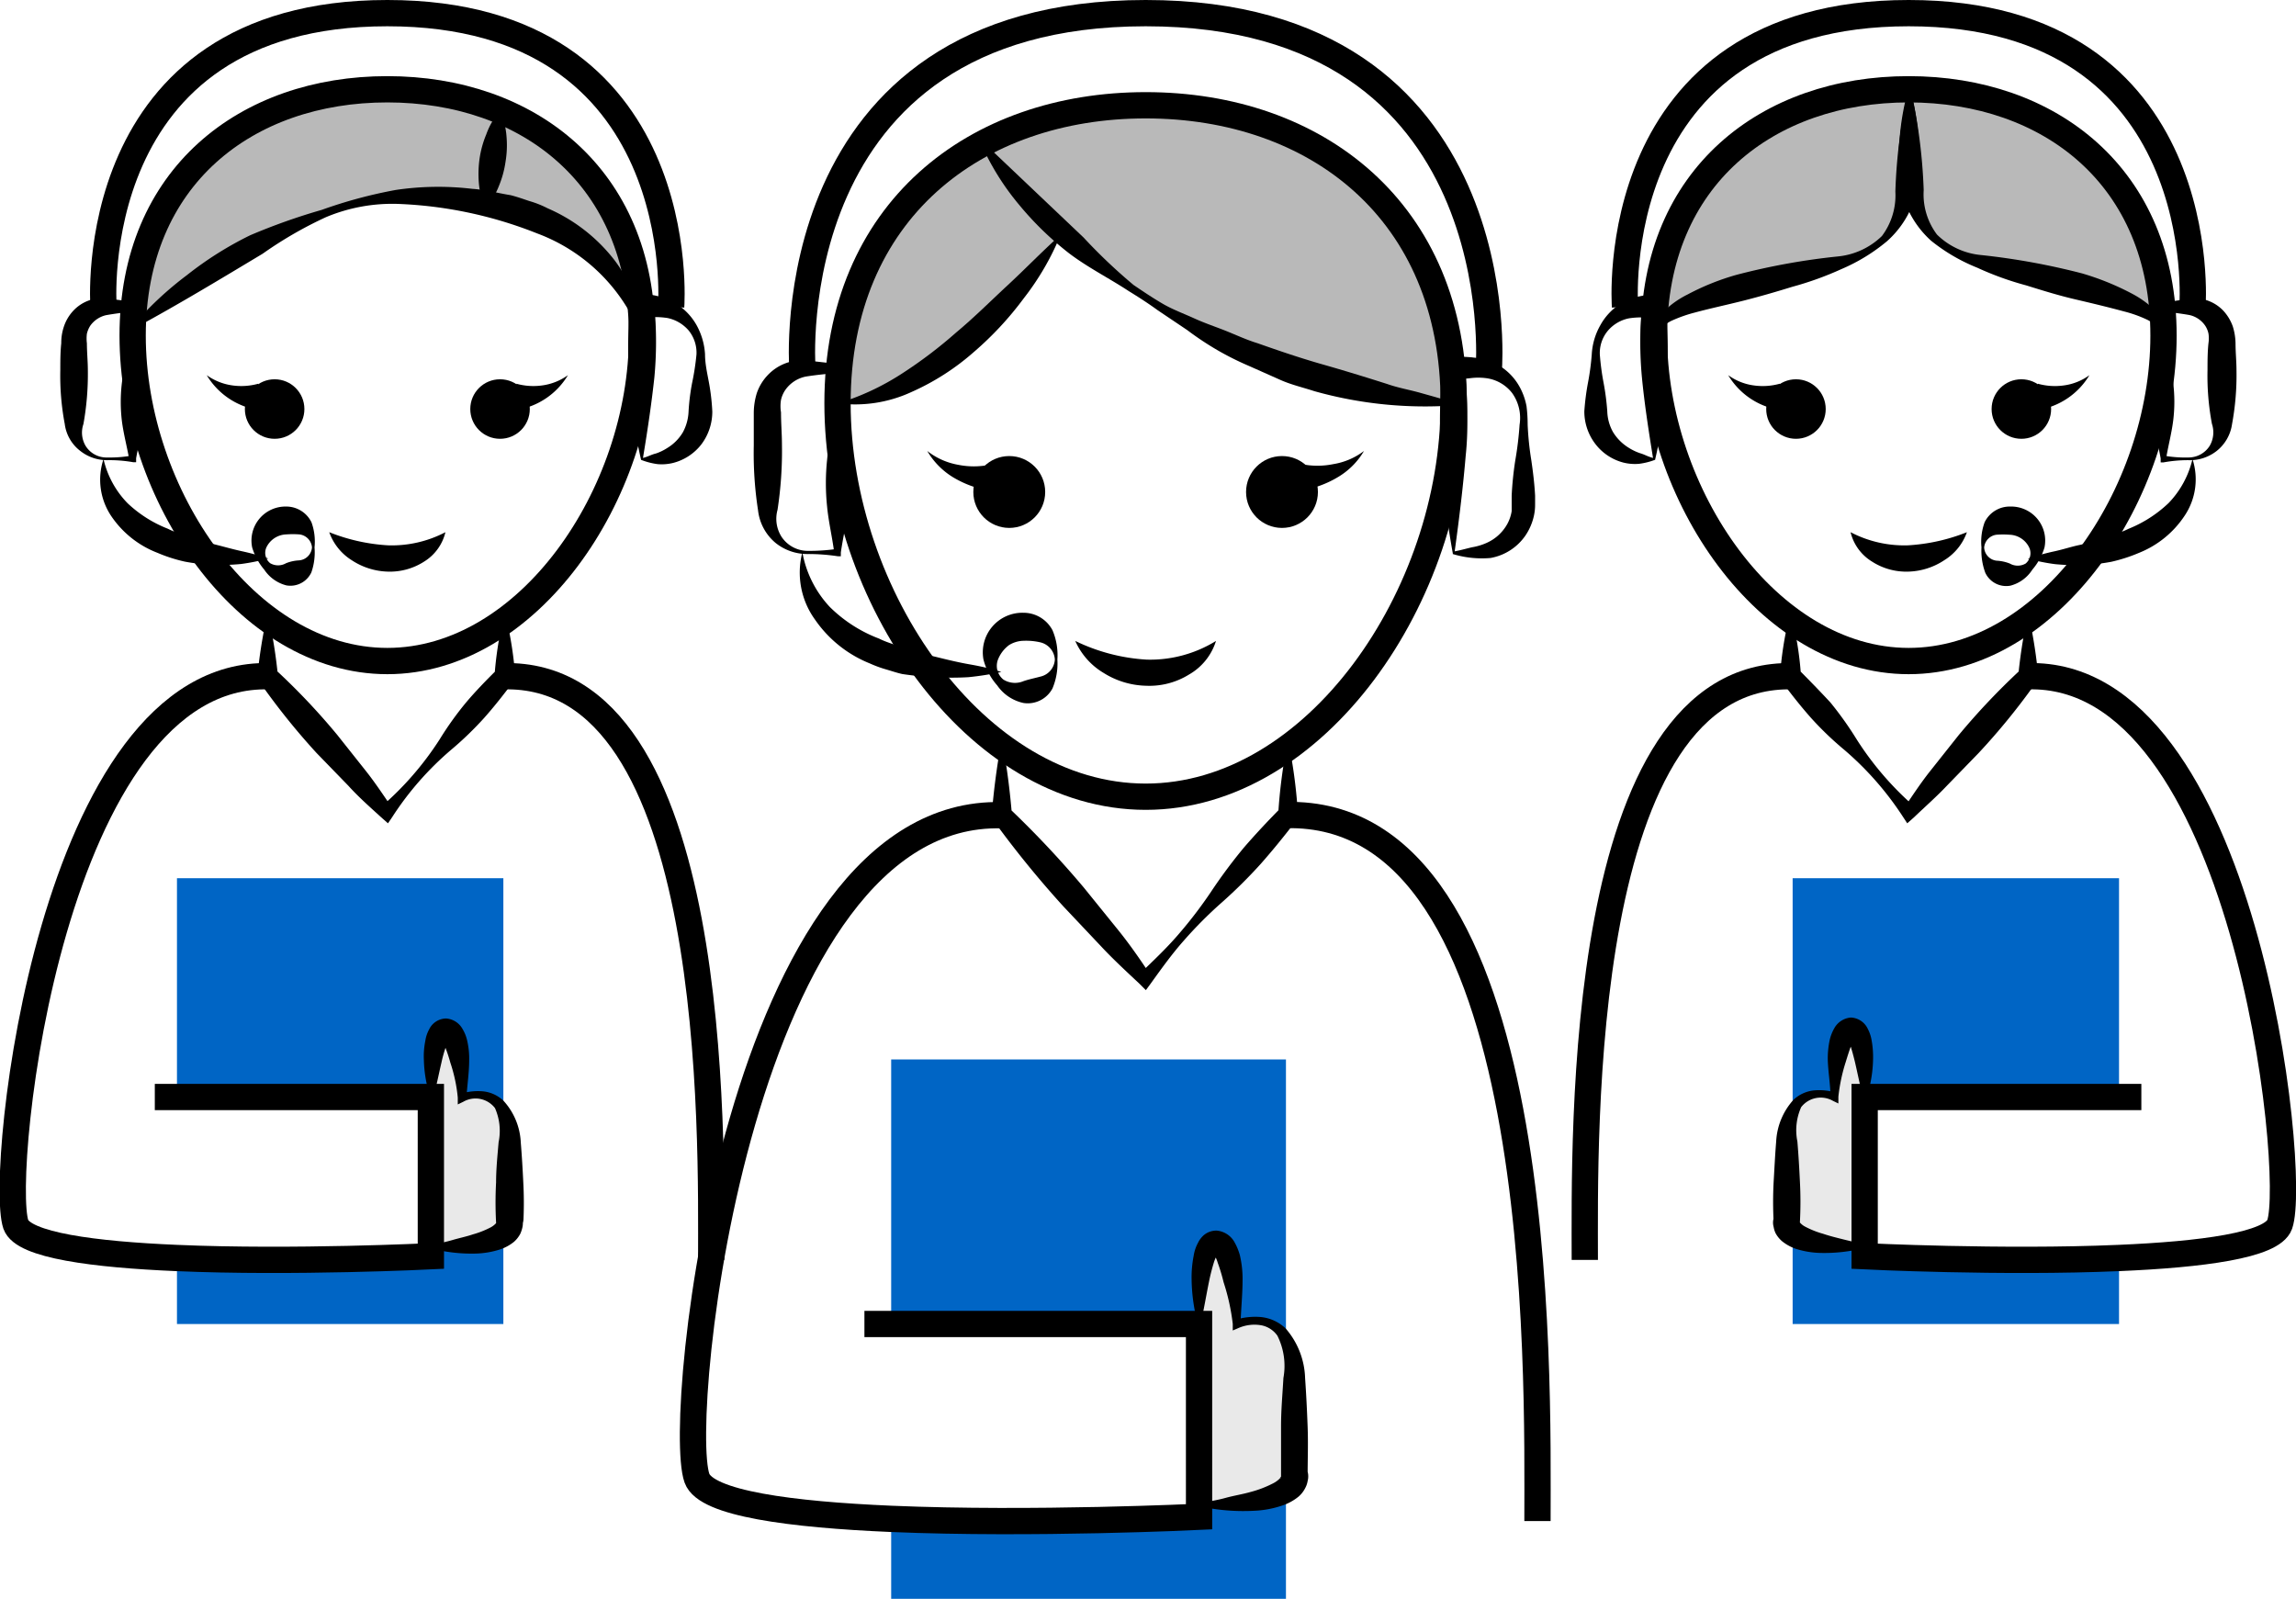 <?xml version="1.0" encoding="UTF-8"?> <svg xmlns="http://www.w3.org/2000/svg" viewBox="0 0 145.05 100.99"><defs><style>.cls-1{fill:#b9b9b9;}.cls-2{fill:none;stroke:#000;stroke-miterlimit:10;stroke-width:1.66px;}.cls-3{fill:#0065c5;}.cls-4{fill:#e9e9e9;}</style></defs><g id="Layer_2" data-name="Layer 2"><g id="Layer_1-2" data-name="Layer 1"><path class="cls-1" d="M8.39,20.71s11-8.94,17.81-8.29c0,0,9.68.12,14.11,7l.08-.76s-.77-8.71-8-11.26S10.46,3.82,8.39,20.71Z"></path><path class="cls-1" d="M52.91,25.47l2.72-.4S63,20.06,67,14.84c0,0,14.18,11.32,24.88,10.63l-.18-2.92A17.63,17.63,0,0,0,81.37,8.44C71.72,4.15,59.7,9.13,57,12.86S52.91,25.47,52.91,25.47Z"></path><path class="cls-1" d="M104.87,20s15.53-2.88,15.39-7.28l.74.19s.49,3.66,7.11,4.76L136.64,20s-1-12.94-13-14.31-17.41,6.87-18.13,9.47-1,4-1,4Z"></path><path class="cls-2" d="M91.84,25.47c0,12.15-8.71,24.86-19.46,24.86S52.91,37.62,52.91,25.47,61.63,6.65,72.38,6.65,91.84,13.32,91.84,25.47Z"></path><path d="M51,34.8a12.39,12.39,0,0,0,1.92-.13l-.22.22c-.13-1-.36-1.94-.45-2.91a14.15,14.15,0,0,1,0-2.91c.09-1,.28-1.94.35-2.91a17.67,17.67,0,0,0,0-2.91l.3.31c-.67.06-1.39.13-2,.23a2.08,2.08,0,0,0-1.27.82,1.81,1.81,0,0,0-.29.65,2.44,2.44,0,0,0,0,.79c0,.69.06,1.37.06,2.06a24.5,24.5,0,0,1-.28,4.1,2.12,2.12,0,0,0,.26,1.71A2,2,0,0,0,51,34.8ZM51,35a3.2,3.2,0,0,1-2-.7,3.13,3.13,0,0,1-1.11-2.06,23.48,23.48,0,0,1-.27-4.1c0-.69,0-1.37,0-2.06a4.31,4.31,0,0,1,.19-1.24,3.09,3.09,0,0,1,.69-1.14,3,3,0,0,1,2.31-.94c.74.07,1.39.16,2.08.22l.33,0,0,.28a18.85,18.85,0,0,0,0,2.91c.08,1,.27,1.94.36,2.91a14.15,14.15,0,0,1,0,2.91c-.09,1-.32,1.94-.46,2.91l0,.24-.19,0A12.4,12.4,0,0,0,51,35Z"></path><path d="M91.9,34.83c.43-.08.79-.19,1.11-.26a3.76,3.76,0,0,0,.92-.28,2.77,2.77,0,0,0,1.3-1.2,2.52,2.52,0,0,0,.27-.8c0-.15,0-.29,0-.43v-.55a21.25,21.25,0,0,1,.23-2.24A21.28,21.28,0,0,0,96,26.83a2.71,2.71,0,0,0-.47-2,2.48,2.48,0,0,0-1.64-.94,3.84,3.84,0,0,0-1,0L91.84,24l.75-.76c0,.93.1,1.84.11,2.75s0,1.82-.1,2.75C92.44,30.64,92.21,32.59,91.9,34.83Zm-.12.12a51.84,51.84,0,0,1-.7-5.57c-.07-1-.12-2-.11-3.05s.06-2.06.11-3.08l0-.8.72.05,1.12.07.61.07a2.86,2.86,0,0,1,.65.19,3.61,3.61,0,0,1,1.86,1.68,4.1,4.1,0,0,1,.4,1.16,9.6,9.6,0,0,1,.07,1.16,18.89,18.89,0,0,0,.23,2.24c.11.75.2,1.49.24,2.24v.56a3.17,3.17,0,0,1-.07.69,3.59,3.59,0,0,1-.54,1.27,3.39,3.39,0,0,1-2.21,1.42A6.33,6.33,0,0,1,91.78,35Z"></path><path d="M50.69,34.89a6.82,6.82,0,0,0,1.73,3.45,8.92,8.92,0,0,0,3.11,2c.56.28,1.21.44,1.81.67s1.27.36,1.92.52,1.31.32,2,.44,1.35.27,2,.48a18.18,18.18,0,0,1-2.09.33,18.71,18.71,0,0,1-2.12,0A19.23,19.23,0,0,1,57,42.58c-.36-.08-.7-.2-1.05-.3a7.43,7.43,0,0,1-1-.37,7.66,7.66,0,0,1-3.47-2.78A5.06,5.06,0,0,1,50.69,34.89Z"></path><path d="M66.8,41.66a4.06,4.06,0,0,1-.31,1.83,1.77,1.77,0,0,1-1.83.92A2.71,2.71,0,0,1,63,43.3a3.92,3.92,0,0,1-.87-1.64,2.5,2.5,0,0,1,2.52-2.95,2.07,2.07,0,0,1,1.84,1.1A4,4,0,0,1,66.8,41.66Zm-.16,0a1.19,1.19,0,0,0-.91-1.08,4,4,0,0,0-1.07-.1,1.81,1.81,0,0,0-.91.27,2.09,2.09,0,0,0-.7.91,1.11,1.11,0,0,0,.34,1.27,1.38,1.38,0,0,0,1.27.1c.35-.12.63-.17,1.08-.29A1.17,1.17,0,0,0,66.64,41.66Z"></path><path d="M67.93,40.49a11.91,11.91,0,0,0,4.51,1.18,7.92,7.92,0,0,0,4.38-1.18,3.71,3.71,0,0,1-1.7,2.12,4.76,4.76,0,0,1-2.73.71,5.26,5.26,0,0,1-2.67-.81A4.44,4.44,0,0,1,67.93,40.49Z"></path><circle cx="63.76" cy="31.08" r="2.27"></circle><path d="M58.58,28.49a4.41,4.41,0,0,0,1.94.87,5,5,0,0,0,2,0V31a6.55,6.55,0,0,1-2.31-.85A4.74,4.74,0,0,1,58.58,28.49Z"></path><circle cx="80.99" cy="31.08" r="2.27"></circle><path d="M86.17,28.49a4.65,4.65,0,0,1-1.63,1.64,6.48,6.48,0,0,1-2.31.85V29.32a5,5,0,0,0,2,0A4.36,4.36,0,0,0,86.17,28.49Z"></path><path class="cls-2" d="M50.69,23.25S49,.83,72.38.83,94.06,23.25,94.06,23.25"></path><path d="M81.45,47.14A32.33,32.33,0,0,1,82,51.49v.2l-.17.22c-.7.91-1.42,1.8-2.18,2.66A31.24,31.24,0,0,1,77.2,57a26.65,26.65,0,0,0-2.43,2.44c-.76.86-1.43,1.8-2.1,2.73l-.28.38L72,62.16c-.84-.79-1.69-1.57-2.47-2.41l-2.36-2.5a63.71,63.71,0,0,1-4.35-5.34l-.17-.23v-.19c.12-1.45.3-2.9.56-4.35h.16c.26,1.45.44,2.9.56,4.35l-.16-.42a62.15,62.15,0,0,1,4.7,5l2.16,2.67c.72.89,1.38,1.84,2,2.78H72c.83-.8,1.67-1.59,2.42-2.46a27.77,27.77,0,0,0,2.09-2.73,33.14,33.14,0,0,1,2.06-2.77c.75-.87,1.53-1.7,2.34-2.52l-.16.41a34,34,0,0,1,.55-4.35Z"></path><path class="cls-3" d="M81.24,66.93V101H56.3V96c8.93.38,19.45-.13,19.45-.13V83.64H56.3V66.93Z"></path><path class="cls-4" d="M75.76,83.65s-.21-5.19,1.06-5.19,1.27,5.19,1.27,5.19,3.65-1.5,3.65,3.44v6.13s.55,1.85-6,1.85"></path><path d="M75.68,83.65a11.24,11.24,0,0,1-.4-2.83,7,7,0,0,1,.13-1.49,2.54,2.54,0,0,1,.28-.83,1.51,1.51,0,0,1,.37-.48,1.23,1.23,0,0,1,.8-.28,1.43,1.43,0,0,1,1.14.75,3.54,3.54,0,0,1,.33.81,6.55,6.55,0,0,1,.17,1.49c0,1-.1,1.91-.13,2.86L78,83.39a4.23,4.23,0,0,1,1.65-.19,2.65,2.65,0,0,1,1.57.72,5,5,0,0,1,1.23,3.14c.07,1,.12,2,.16,3.08s0,2,0,3.08l0-.25a1.17,1.17,0,0,1,0,.59,1.39,1.39,0,0,1-.14.42,1.76,1.76,0,0,1-.44.57,3.22,3.22,0,0,1-1,.55,6.33,6.33,0,0,1-1.82.34,12.79,12.79,0,0,1-3.45-.29V95c.56-.15,1.11-.22,1.65-.37s1.08-.23,1.6-.38a6.89,6.89,0,0,0,1.41-.54,1.59,1.59,0,0,0,.45-.33c0-.06.06-.09.06-.1s0,0,0,0a.45.45,0,0,0,0,.17l0-.24c0-1,0-2,0-3.08s.09-2,.15-3.08a4.27,4.27,0,0,0-.38-2.67,1.61,1.61,0,0,0-1.09-.67,2.52,2.52,0,0,0-1.38.19l-.35.15,0-.41A13.46,13.46,0,0,0,77.3,81a11.24,11.24,0,0,0-.37-1.23,2.13,2.13,0,0,0-.2-.47c-.07-.13-.11-.06.08-.06a.31.31,0,0,0,.16-.06l-.06.06a2.68,2.68,0,0,0-.21.47,12.63,12.63,0,0,0-.32,1.25c-.18.88-.33,1.8-.54,2.72Z"></path><path class="cls-2" d="M63.28,51.5c-16.61-.43-20.63,38-19.25,41.88.57,1.61,6,2.3,12.27,2.57,8.93.38,19.45-.13,19.45-.13V83.64H54.61"></path><path class="cls-2" d="M97.13,96.09c0-9.21.72-45-15.89-44.6"></path><path d="M62.13,9,68.45,15a34.33,34.33,0,0,0,3.16,3c.6.41,1.2.81,1.83,1.18s1.32.62,2,.93,1.35.53,2,.79,1.31.57,2,.78c1.36.48,2.71.94,4.08,1.33s2.74.81,4.12,1.25c.68.24,1.39.36,2.1.56s1.41.39,2.12.62l0,.17a25.86,25.86,0,0,1-8.83-.9c-.7-.23-1.44-.4-2.12-.7l-2-.89a18.51,18.51,0,0,1-2-1A19.32,19.32,0,0,1,75,20.85L73.14,19.6c-.59-.43-1.21-.83-1.83-1.21-1.23-.81-2.57-1.48-3.76-2.38a19.9,19.9,0,0,1-3.19-3.1A16.25,16.25,0,0,1,62,9.13Z"></path><path d="M67,14.84a16.91,16.91,0,0,1-2.32,4,20.73,20.73,0,0,1-3.16,3.4,15.39,15.39,0,0,1-3.95,2.53,8.49,8.49,0,0,1-4.62.71,15.91,15.91,0,0,0,4-1.86A28.45,28.45,0,0,0,60.41,21c1.12-.93,2.19-2,3.27-3S65.83,15.89,67,14.84Z"></path><path class="cls-2" d="M104.49,21.2c0,10.05,7.21,20.56,16.09,20.56s16.1-10.51,16.1-20.56-7.21-15.56-16.1-15.56S104.49,11.16,104.49,21.2Z"></path><path d="M138.27,29.07a8.54,8.54,0,0,0-1.59.14l-.18,0,0-.25c-.14-.8-.36-1.61-.46-2.41a9.64,9.64,0,0,1,0-2.4c.09-.8.28-1.61.36-2.41a12.83,12.83,0,0,0,0-2.4l0-.28.34,0c.57,0,1.1-.14,1.72-.21a2.52,2.52,0,0,1,2,.78,2.86,2.86,0,0,1,.6,1,3.79,3.79,0,0,1,.17,1.06c0,.57.06,1.14.06,1.7a17,17,0,0,1-.28,3.4,2.63,2.63,0,0,1-1,1.72A2.74,2.74,0,0,1,138.27,29.07Zm0-.17a1.58,1.58,0,0,0,1.33-.74,1.69,1.69,0,0,0,.14-1.38,16.26,16.26,0,0,1-.28-3.4c0-.56,0-1.13.06-1.7a2,2,0,0,0,0-.61,1.44,1.44,0,0,0-.21-.5,1.63,1.63,0,0,0-1-.67c-.52-.09-1.12-.17-1.67-.22l.3-.31a12,12,0,0,0,0,2.4c.07.8.26,1.61.35,2.41a9.64,9.64,0,0,1,0,2.4c-.1.8-.32,1.61-.45,2.41l-.22-.22A7.76,7.76,0,0,0,138.27,28.9Z"></path><path d="M104.55,29.05a4.38,4.38,0,0,1-1,.25,3,3,0,0,1-1-.08,3.26,3.26,0,0,1-1.76-1.17,3.38,3.38,0,0,1-.7-2.07,15.54,15.54,0,0,1,.23-1.8,15.85,15.85,0,0,0,.24-1.8,4.18,4.18,0,0,1,.55-1.85,3.73,3.73,0,0,1,1.43-1.44,4.38,4.38,0,0,1,2-.47l.7,0,0,.79a30.71,30.71,0,0,1-.69,9.68Zm-.12-.12c-.31-1.91-.55-3.52-.7-5.07a24,24,0,0,1,0-4.49l.74.74a5.14,5.14,0,0,0-1.56,0,2.35,2.35,0,0,0-1.33.78,2.19,2.19,0,0,0-.51,1.52,16,16,0,0,0,.24,1.79,15.65,15.65,0,0,1,.23,1.79,2.85,2.85,0,0,0,.36,1.3,3,3,0,0,0,1,1,3.32,3.32,0,0,0,.71.34C103.92,28.72,104.06,28.83,104.43,28.93Z"></path><path d="M138.51,29a4.12,4.12,0,0,1-.49,3.57,6.22,6.22,0,0,1-2.9,2.36,10.07,10.07,0,0,1-1.74.56,13.69,13.69,0,0,1-1.78.21,14.72,14.72,0,0,1-1.76-.06,12.33,12.33,0,0,1-1.73-.35,15.44,15.44,0,0,1,1.67-.46c.56-.12,1.09-.3,1.63-.41s1.05-.32,1.57-.45l.75-.27a4.62,4.62,0,0,0,.73-.29A8,8,0,0,0,137,31.78,5.94,5.94,0,0,0,138.51,29Z"></path><path d="M125.35,34.58a.88.88,0,0,0,.79.84,2.62,2.62,0,0,1,.83.18,1,1,0,0,0,1,0,.85.85,0,0,0,.23-1,1.43,1.43,0,0,0-1.25-.82,5.48,5.48,0,0,0-.82,0A.89.89,0,0,0,125.35,34.58Zm-.17,0a3.6,3.6,0,0,1,.2-1.59A1.76,1.76,0,0,1,127,32a2.15,2.15,0,0,1,2.16,2.59,3.87,3.87,0,0,1-.77,1.4A2.34,2.34,0,0,1,127,37a1.46,1.46,0,0,1-1.58-.82A4,4,0,0,1,125.18,34.58Z"></path><path d="M124.26,33.62a3.42,3.42,0,0,1-1.43,1.77,4.32,4.32,0,0,1-2.25.72,4,4,0,0,1-2.31-.63,3,3,0,0,1-1.36-1.86,7.32,7.32,0,0,0,3.62.83A11.89,11.89,0,0,0,124.26,33.62Z"></path><circle cx="127.7" cy="25.84" r="1.88"></circle><path d="M132,23.7a4.64,4.64,0,0,1-3.26,2.2V24.24a4,4,0,0,0,1.63.11A3.53,3.53,0,0,0,132,23.7Z"></path><circle cx="113.46" cy="25.84" r="1.88"></circle><path d="M109.18,23.7a3.53,3.53,0,0,0,1.63.65,4,4,0,0,0,1.63-.11V25.9A4.62,4.62,0,0,1,109.18,23.7Z"></path><path class="cls-2" d="M138.51,19.37S139.91.83,120.58.83s-17.92,18.54-17.92,18.54"></path><path d="M113.23,39.12a21.33,21.33,0,0,1,.55,3.6l-.15-.42c.67.67,1.33,1.35,2,2.07a21.76,21.76,0,0,1,1.66,2.33A19.58,19.58,0,0,0,121,51h-.68c.53-.79,1.06-1.59,1.65-2.33l1.77-2.23a43.59,43.59,0,0,1,3.91-4.13l-.15.42a32,32,0,0,1,.55-3.6h.17a32,32,0,0,1,.55,3.6l0,.17-.17.25A42.43,42.43,0,0,1,125,47.57l-2,2.06c-.65.69-1.37,1.32-2.08,2l-.43.38-.25-.38a19.65,19.65,0,0,0-3.75-4.28,20.33,20.33,0,0,1-2.08-2c-.63-.71-1.22-1.46-1.79-2.22l-.17-.23,0-.18a22.4,22.4,0,0,1,.55-3.6Z"></path><path class="cls-3" d="M113.25,55.48V83.64h20.62V79.47c-7.38.32-16.07-.11-16.07-.11V69.3h16.07V55.48Z"></path><path class="cls-4" d="M117.79,69.3S118,65,116.91,65s-1,4.28-1,4.28-3-1.23-3,2.85v5.06s-.46,1.54,5,1.54"></path><path d="M117.7,69.3c-.21-.77-.35-1.52-.52-2.24-.09-.36-.18-.71-.28-1a1.63,1.63,0,0,0-.17-.35c-.07-.12,0,.07.19,0s.23-.1.18,0a2.64,2.64,0,0,0-.16.36c-.11.29-.22.64-.33,1a11,11,0,0,0-.47,2.21l0,.43-.35-.17a1.56,1.56,0,0,0-2,.4,3.56,3.56,0,0,0-.24,2.17c.07.84.12,1.69.16,2.54a23.92,23.92,0,0,1,0,2.54l0,.25c0-.19,0-.16,0-.21s0,0,0,0,0,0,0,0a1.1,1.1,0,0,0,.33.26,5.66,5.66,0,0,0,1.13.45c.41.14.86.25,1.3.36s.91.21,1.37.35v.17a10.16,10.16,0,0,1-2.87.33,5.5,5.5,0,0,1-1.55-.27,2.88,2.88,0,0,1-.84-.47,1.8,1.8,0,0,1-.41-.51,1.49,1.49,0,0,1-.12-.39,1,1,0,0,1,0-.55l0,.24a23.92,23.92,0,0,1,0-2.54c.05-.85.09-1.69.16-2.55a4.24,4.24,0,0,1,1.09-2.63,2.22,2.22,0,0,1,1.34-.6,3.66,3.66,0,0,1,1.39.16l-.39.25c0-.78-.15-1.56-.17-2.37a5.56,5.56,0,0,1,.13-1.26,2.76,2.76,0,0,1,.28-.7,1.32,1.32,0,0,1,1.05-.68A1.24,1.24,0,0,1,118,65a2.43,2.43,0,0,1,.24.72,6,6,0,0,1,.09,1.25,8.24,8.24,0,0,1-.41,2.36Z"></path><path class="cls-2" d="M135.28,69.3H117.8V79.36s8.69.43,16.07.11c5.16-.22,9.68-.79,10.15-2.12,1.14-3.23-2.19-35-15.91-34.63"></path><path class="cls-2" d="M100.12,79.59c0-7.61-.59-37.22,13.14-36.87"></path><path d="M120.67,5.64a16.71,16.71,0,0,1,.55,3.26,10.79,10.79,0,0,1-.17,3.34,6.07,6.07,0,0,1-1.84,3A11.54,11.54,0,0,1,116.33,17a20.4,20.4,0,0,1-3.11,1.12c-1,.31-2.07.62-3.1.88s-2.07.48-3.07.75a8.8,8.8,0,0,0-1.42.5,2,2,0,0,0-1,1h-.17a2.06,2.06,0,0,1,.71-1.64,5.82,5.82,0,0,1,1.43-1,15.56,15.56,0,0,1,3.11-1.25,42.44,42.44,0,0,1,6.4-1.16,4.63,4.63,0,0,0,2.78-1.29,4.28,4.28,0,0,0,.85-2.81,33.88,33.88,0,0,1,.81-6.38Z"></path><path d="M120.71,5.64a34.54,34.54,0,0,1,.82,6.37,4.22,4.22,0,0,0,.84,2.81,4.57,4.57,0,0,0,2.77,1.29,43.84,43.84,0,0,1,6.39,1.16,16.76,16.76,0,0,1,3.1,1.25,6.4,6.4,0,0,1,1.43,1,2.12,2.12,0,0,1,.7,1.65h-.17a2,2,0,0,0-1-1,7.94,7.94,0,0,0-1.42-.5c-1-.27-2-.51-3.07-.76s-2.06-.56-3.09-.88a19.28,19.28,0,0,1-3.1-1.12A11.36,11.36,0,0,1,122,15.21a6.13,6.13,0,0,1-1.83-3A10.78,10.78,0,0,1,120,8.89a15.92,15.92,0,0,1,.56-3.25Z"></path><path class="cls-2" d="M40.56,21.2c0,10.05-7.2,20.56-16.09,20.56S8.38,31.25,8.38,21.2,15.58,5.64,24.47,5.64,40.56,11.16,40.56,21.2Z"></path><path d="M6.79,28.9a7.76,7.76,0,0,0,1.59-.13L8.16,29c-.14-.8-.36-1.61-.46-2.41a10.14,10.14,0,0,1,0-2.4c.1-.8.28-1.61.36-2.41a12,12,0,0,0,0-2.4l.31.31c-.56.05-1.16.13-1.67.22a1.69,1.69,0,0,0-1,.67,1.67,1.67,0,0,0-.21.5,2.43,2.43,0,0,0,0,.61c0,.57.06,1.14.06,1.7a17.73,17.73,0,0,1-.28,3.4,1.65,1.65,0,0,0,.14,1.38A1.55,1.55,0,0,0,6.79,28.9Zm0,.17a2.72,2.72,0,0,1-1.7-.57,2.55,2.55,0,0,1-1-1.72,16.26,16.26,0,0,1-.28-3.4c0-.56,0-1.13.06-1.7a3.18,3.18,0,0,1,.17-1.06,2.72,2.72,0,0,1,.6-1,2.5,2.5,0,0,1,2-.78c.62.07,1.15.16,1.73.21l.33,0,0,.28a12,12,0,0,0,0,2.4c.08.8.26,1.61.36,2.41a10.14,10.14,0,0,1,0,2.4c-.1.8-.32,1.61-.46,2.41l0,.25-.18,0A8.54,8.54,0,0,0,6.79,29.07Z"></path><path d="M40.62,28.93c.37-.1.52-.21.81-.28a3.11,3.11,0,0,0,.71-.34,2.89,2.89,0,0,0,1-1A3,3,0,0,0,43.5,26a13.67,13.67,0,0,1,.22-1.79A16,16,0,0,0,44,22.39a2.23,2.23,0,0,0-.5-1.52,2.41,2.41,0,0,0-1.33-.78,5.2,5.2,0,0,0-1.57,0l.74-.74a24,24,0,0,1,0,4.49C41.17,25.41,40.94,27,40.62,28.93Zm-.12.12a33,33,0,0,1-.71-4.55,31.39,31.39,0,0,1,0-5.13l0-.79.69,0a4.39,4.39,0,0,1,2,.47A3.8,3.8,0,0,1,44,20.53a4.31,4.31,0,0,1,.54,1.85c0,.6.14,1.2.25,1.8A13.61,13.61,0,0,1,45,26a3.43,3.43,0,0,1-.69,2.07,3.29,3.29,0,0,1-1.77,1.17,3,3,0,0,1-1,.08A4.47,4.47,0,0,1,40.5,29.05Z"></path><path d="M6.54,29a5.87,5.87,0,0,0,1.52,2.79A7.88,7.88,0,0,0,10.6,33.4a4.27,4.27,0,0,0,.73.29l.75.27c.52.13,1,.31,1.56.45s1.08.29,1.63.41a16.26,16.26,0,0,1,1.68.46,12.93,12.93,0,0,1-1.73.35,14.81,14.81,0,0,1-1.77.06,13.35,13.35,0,0,1-1.77-.21,9.8,9.8,0,0,1-1.74-.56A6.2,6.2,0,0,1,7,32.56,4.12,4.12,0,0,1,6.54,29Z"></path><path d="M19.87,34.58a3.83,3.83,0,0,1-.2,1.58,1.46,1.46,0,0,1-1.58.82,2.39,2.39,0,0,1-1.4-1,3.85,3.85,0,0,1-.76-1.4A2.15,2.15,0,0,1,18.09,32a1.77,1.77,0,0,1,1.59,1A3.58,3.58,0,0,1,19.87,34.58Zm-.16,0a.9.9,0,0,0-.8-.82,5.48,5.48,0,0,0-.82,0,1.44,1.44,0,0,0-1.26.82.84.84,0,0,0,.24,1,1,1,0,0,0,1,0,2.56,2.56,0,0,1,.83-.18A.89.89,0,0,0,19.71,34.58Z"></path><path d="M20.8,33.62a11.84,11.84,0,0,0,3.72.83,7.3,7.3,0,0,0,3.62-.83,3,3,0,0,1-1.35,1.86,4,4,0,0,1-2.31.63,4.35,4.35,0,0,1-2.26-.72A3.45,3.45,0,0,1,20.8,33.62Z"></path><circle cx="17.35" cy="25.84" r="1.88"></circle><path d="M13.06,23.7a3.61,3.61,0,0,0,1.64.65,4,4,0,0,0,1.62-.11V25.9A4.64,4.64,0,0,1,13.06,23.7Z"></path><circle cx="31.59" cy="25.84" r="1.88"></circle><path d="M35.88,23.7a4.64,4.64,0,0,1-3.26,2.2V24.24a4,4,0,0,0,1.62.11A3.61,3.61,0,0,0,35.88,23.7Z"></path><path class="cls-2" d="M6.54,19.37S5.14.83,24.47.83,42.4,19.37,42.4,19.37"></path><path d="M32,39.12a23.57,23.57,0,0,1,.55,3.6v.18l-.17.23c-.57.76-1.16,1.51-1.79,2.22a21.31,21.31,0,0,1-2.07,2,19.39,19.39,0,0,0-3.75,4.28l-.26.38-.43-.38c-.7-.64-1.42-1.27-2.08-2l-2-2.06a43.67,43.67,0,0,1-3.56-4.43l-.18-.25,0-.17a32,32,0,0,1,.56-3.6H17a32,32,0,0,1,.56,3.6l-.16-.42a42.35,42.35,0,0,1,3.91,4.13l1.77,2.23c.59.74,1.12,1.54,1.66,2.33h-.69a19.58,19.58,0,0,0,3.73-4.29,20.51,20.51,0,0,1,1.67-2.33c.61-.72,1.27-1.4,1.95-2.07l-.16.42a22.4,22.4,0,0,1,.55-3.6Z"></path><path class="cls-3" d="M31.8,55.48V83.64H11.18V79.47c7.38.32,16.08-.11,16.08-.11V69.3H11.18V55.48Z"></path><path class="cls-4" d="M27.27,69.3S27.09,65,28.14,65s1.05,4.28,1.05,4.28,3-1.23,3,2.85v5.06s.46,1.54-4.95,1.54"></path><path d="M27.19,69.31A7.91,7.91,0,0,1,26.78,67a4.92,4.92,0,0,1,.09-1.25,2.17,2.17,0,0,1,.24-.72,1.21,1.21,0,0,1,1.07-.69,1.29,1.29,0,0,1,1.05.68,2.43,2.43,0,0,1,.28.7,5,5,0,0,1,.13,1.26c0,.81-.13,1.59-.17,2.37l-.38-.25a3.66,3.66,0,0,1,1.39-.16,2.19,2.19,0,0,1,1.33.6,4.18,4.18,0,0,1,1.09,2.63c.07.86.12,1.7.16,2.55a23.92,23.92,0,0,1,0,2.54L33,77a1.16,1.16,0,0,1,0,.55,2,2,0,0,1-.13.39,1.78,1.78,0,0,1-.4.51,2.8,2.8,0,0,1-.85.47,5.49,5.49,0,0,1-1.54.27,10.16,10.16,0,0,1-2.87-.33v-.17c.46-.14.92-.22,1.36-.35s.89-.22,1.3-.36a5.76,5.76,0,0,0,1.14-.45,1.25,1.25,0,0,0,.33-.26s0-.06,0,0,0,0,0,0,0,0,0,.21l0-.25a23.92,23.92,0,0,1,0-2.54c0-.85.09-1.7.16-2.54A3.56,3.56,0,0,0,31.27,70a1.55,1.55,0,0,0-2-.4l-.35.17,0-.43a9.78,9.78,0,0,0-.47-2.21,9.56,9.56,0,0,0-.33-1,2.82,2.82,0,0,0-.15-.36c-.05-.09-.06,0,.17,0s.26-.17.2,0a1.63,1.63,0,0,0-.17.35,8.15,8.15,0,0,0-.28,1c-.17.72-.31,1.47-.53,2.24Z"></path><path class="cls-2" d="M17,42.72C3.22,42.37-.1,74.12,1,77.35c.47,1.33,5,1.9,10.14,2.12,7.38.32,16.08-.11,16.08-.11V69.3H9.78"></path><path class="cls-2" d="M44.93,79.59c0-7.61.6-37.22-13.13-36.87"></path><path d="M8.33,20.65a21.52,21.52,0,0,1,3.48-3.27,22,22,0,0,1,4-2.52,39,39,0,0,1,4.51-1.6A29.79,29.79,0,0,1,25,12a18.25,18.25,0,0,1,4.84-.07c.81.05,1.61.27,2.42.4.4.1.79.24,1.18.37a6.37,6.37,0,0,1,1.16.46,10.72,10.72,0,0,1,4,3,7.94,7.94,0,0,1,1.83,4.52l-.16,0a11.24,11.24,0,0,0-6.35-5.94,26.4,26.4,0,0,0-8.82-1.86,10.85,10.85,0,0,0-4.51.84,25.16,25.16,0,0,0-4,2.31c-2.65,1.59-5.29,3.19-8.08,4.7Z"></path><path d="M30.66,13.17a4.94,4.94,0,0,1-.41-1.64A6.93,6.93,0,0,1,30.3,10a6.29,6.29,0,0,1,.42-1.51A4.59,4.59,0,0,1,31.59,7,4.82,4.82,0,0,1,32,8.63a6.32,6.32,0,0,1-.06,1.57,6.34,6.34,0,0,1-.41,1.52A4.91,4.91,0,0,1,30.66,13.17Z"></path></g></g></svg> 